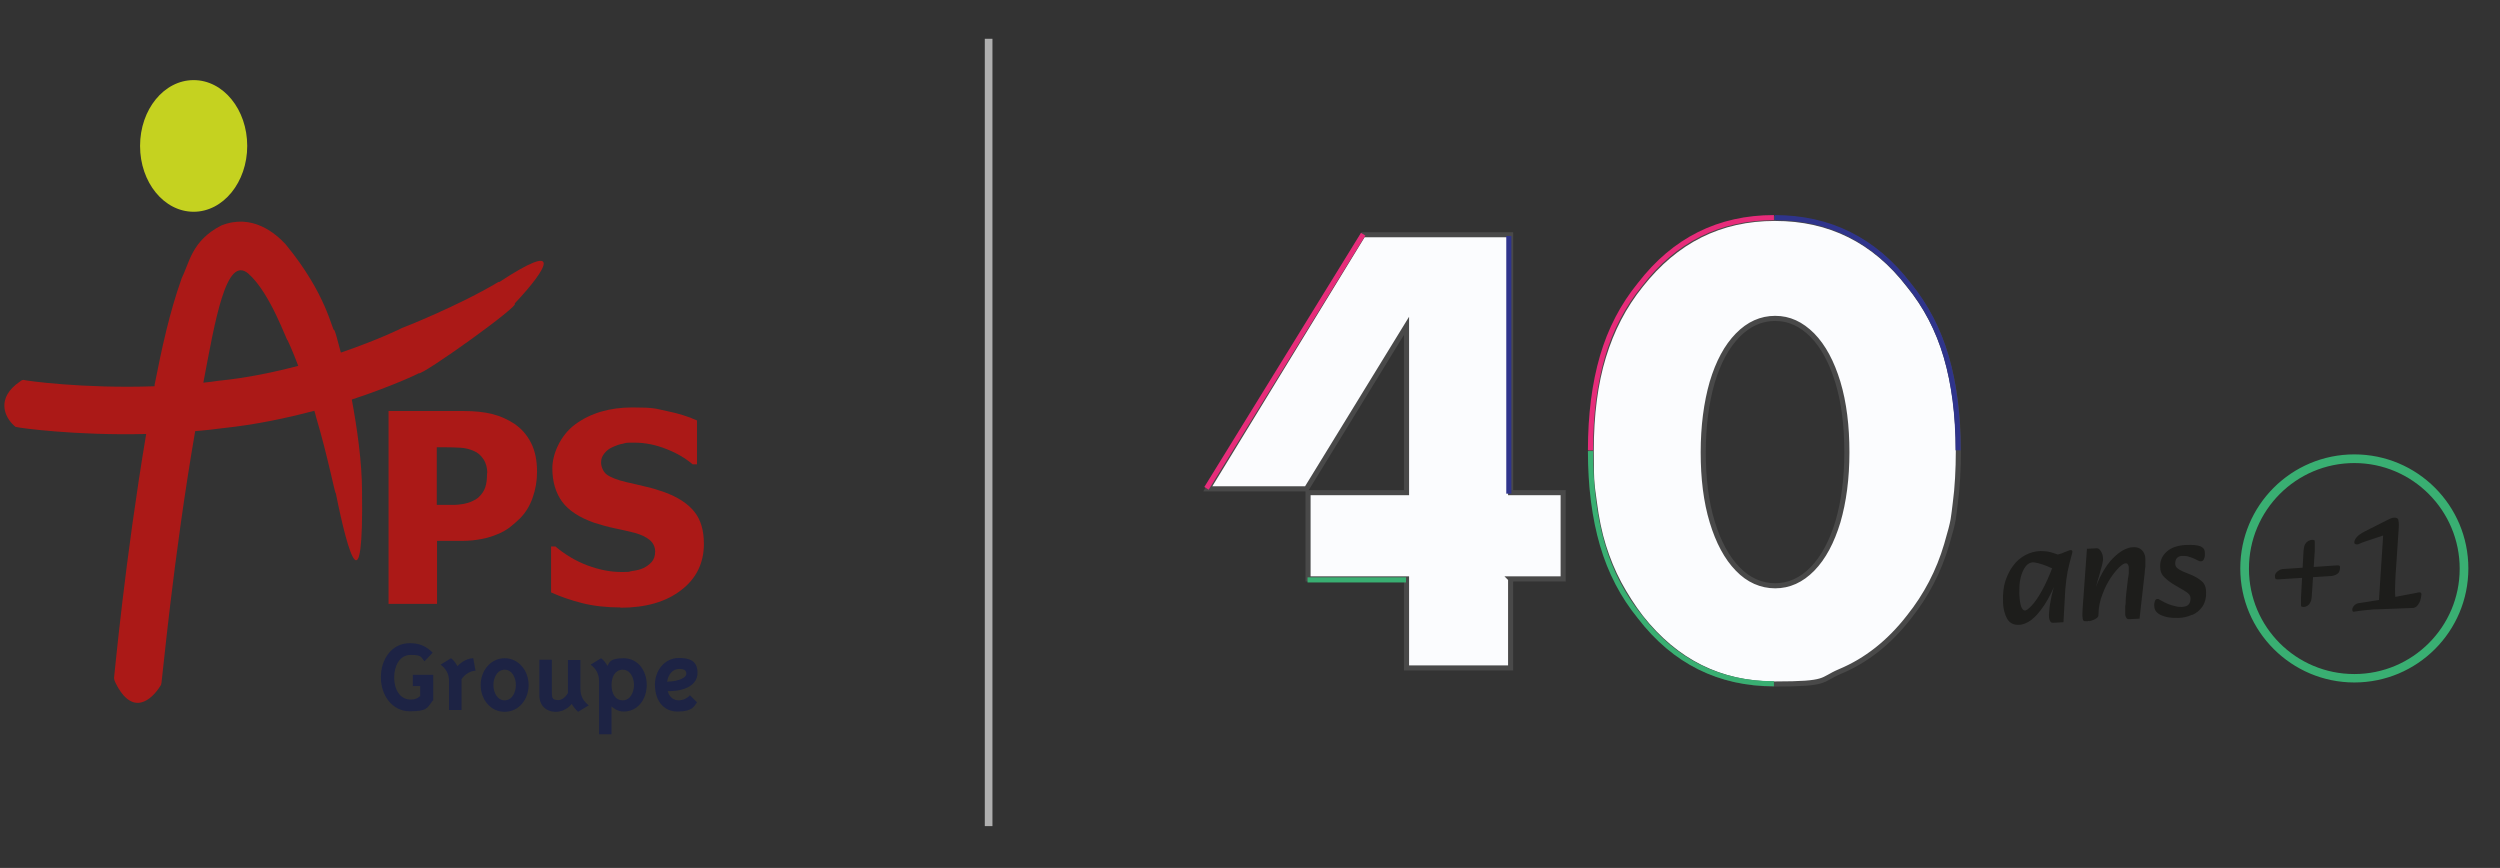 <?xml version="1.0" encoding="UTF-8"?>
<svg id="Calque_1" xmlns="http://www.w3.org/2000/svg" version="1.1" xmlns:xlink="http://www.w3.org/1999/xlink" viewBox="0 0 979.9 340.2">
  <rect x="0" y="0" width="979.9" height="340.2" fill="#333333" stroke="none"/>
  <!-- Generator: Adobe Illustrator 30.0.0, SVG Export Plug-In . SVG Version: 2.1.1 Build 123)  -->
  <defs>
    <style>
      .st0 {
        stroke: #afafaf;
        stroke-width: 3px;
      }

      .st0, .st1, .st2, .st3, .st4 {
        fill: none;
      }

      .st0, .st5 {
        stroke-miterlimit: 10;
      }

      .st1 {
        stroke: #2f348b;
      }

      .st1, .st5, .st3, .st4 {
        stroke-width: 2px;
      }

      .st5 {
        fill: #fbfcfe;
        stroke: #494949;
      }

      .st6 {
        clip-path: url(#clippath-1);
      }

      .st7 {
        fill: #1d2344;
      }

      .st3 {
        stroke: #39af72;
      }

      .st8 {
        isolation: isolate;
      }

      .st9 {
        fill: #c5d220;
      }

      .st10 {
        fill: #1d1d1b;
      }

      .st11 {
        fill: #ab1917;
      }

      .st4 {
        stroke: #e72c7a;
      }

      .st12 {
        fill: #39af72;
      }

      .st13 {
        clip-path: url(#clippath);
      }
    </style>
    <clipPath id="clippath">
      <rect class="st2" x="-47.9" y="-32.8" width="395.9" height="395.9"/>
    </clipPath>
    <clipPath id="clippath-1">
      <rect class="st2" x="-47.9" y="-32.8" width="395.9" height="395.9"/>
    </clipPath>
  </defs>
  <g class="st8">
    <g id="Calque_11">
      <g class="st13">
        <g class="st6">
          <g>
            <path class="st11" d="M210.5,185c0,3.5-.6,6.9-1.7,10-1.1,3.2-2.7,5.8-4.8,8-1.3,1.3-2.7,2.5-4.2,3.7-1.5,1.1-3.2,2.1-5.1,2.8-1.9.8-3.9,1.4-6.1,1.8-2.2.4-4.6.7-7.3.7h-10v24.7h-19v-75.6h29.4c4.4,0,8.1.4,11.3,1.2s6,2.1,8.6,3.8c2.8,1.9,5,4.4,6.6,7.6,1.6,3.2,2.3,6.9,2.3,11.3M191,185.5c0-2.1-.5-4-1.5-5.5s-2.2-2.6-3.7-3.2c-1.8-.8-3.5-1.2-5.2-1.3-1.6-.1-3.9-.2-6.7-.2h-2.7v22.6h6.4c1.6,0,3-.2,4.2-.4,1-.2,2.1-.5,3.2-1,1.1-.5,2-1,2.6-1.6,1.3-1.2,2.2-2.6,2.6-3.9.5-1.4.7-3.2.7-5.5"/>
            <path class="st11" d="M243.4,238.1c-5.8,0-10.9-.6-15.2-1.7-4.4-1.1-8.4-2.5-12.2-4.2v-18h1.7c3.8,3.2,8,5.7,12.5,7.4,4.6,1.7,9,2.6,13.3,2.6s2.5-.1,4.3-.4c1.8-.2,3.2-.6,4.3-1.1,1.3-.6,2.4-1.4,3.3-2.4s1.4-2.4,1.4-4.1-.7-3.4-2.2-4.6c-1.5-1.2-3.3-2-5.3-2.6-2.6-.7-5.3-1.3-8.2-1.9-2.9-.6-5.7-1.4-8.2-2.2-5.9-2.1-10-4.8-12.6-8.3-2.5-3.5-3.8-7.8-3.8-13.1s3-12.8,9-17.2,13.5-6.6,22.4-6.6,9,.5,13.4,1.4,8.4,2.1,11.9,3.7v17.2h-1.7c-2.8-2.4-6.2-4.4-10.3-6-4-1.6-8.2-2.5-12.5-2.5s-3.1.1-4.5.4c-1.3.2-2.7.7-4.2,1.4-1.2.5-2.2,1.3-3.1,2.4-.9,1.1-1.3,2.2-1.3,3.6s.7,3.5,2.1,4.6c1.4,1.1,4,2.2,7.9,3.1,2.5.6,5,1.1,7.3,1.7,2.4.5,4.9,1.3,7.5,2.2,5.2,1.9,9.1,4.4,11.7,7.6,2.6,3.2,3.8,7.4,3.8,12.7,0,7.5-3,13.6-8.9,18.1-5.9,4.6-13.9,6.9-23.9,6.9"/>
            <path class="st9" d="M96.9,57.2c0,14.2-9.4,25.8-21,25.8s-21-11.5-21-25.8,9.4-25.8,21-25.8,21,11.5,21,25.8"/>
            <path class="st11" d="M195.4,110.5c-15.1,9.1-37.7,18.1-37.7,18,.1,0-9.4,4.7-24.1,9.7-1.4-5.5-2.4-8.9-2.6-8.8-.9.1-2.9-14.1-19.1-33.7-3.8-4.1-13-12.2-25.2-7.3-11.6,6-12.4,14.5-15.5,20.7-4.8,13.5-7.8,27.5-10.6,41.7v.6c-27.8,1-50.8-2.2-51.4-2.5-.4,0-1.2.4-1.3.6-9.6,6.5-6.1,14-2.4,17.3.5.5.6.6,1.1.6.8.3,23.1,3.4,50.7,2.7-8.3,49.4-12.4,94.2-12.6,95.6,0,.6.4,1.7.6,2,6.7,13.5,14.2,6.4,17.4,1.4.5-.7.5-.9.6-1.5.3-1.3,4.6-48.8,13.2-98.6,3.7-.3,7.3-.7,11-1.2,12.5-1.3,24.8-3.9,35.7-6.8.3.8.5,1.7.7,2.5,4.6,15.4,7.6,31.1,7.7,29.7,5.2,25.9,10.9,43.7,10.3-.6,0-11.3-1.9-24.6-4-36,15.8-5.2,26.3-10.2,26.2-10.3.9,1.3,40.5-27,37.6-27.3,13.5-14.3,18.9-24.8-5.9-8.5M86,149.2c-2.1.3-4.2.6-6.3.8,4.6-24.2,8.9-50.4,17.7-42.7,8.7,7.7,15.1,26.8,15.3,26,0,0,1.9,4,4.2,10.1-9.5,2.5-20,4.7-30.8,5.8"/>
            <path class="st7" d="M261.7,270.9c6.6.1,11.7-2.3,11.7-7.2s-3.4-5.8-7.3-5.8c-5.6,0-9.4,4.9-9.4,10.5s2.9,10.5,8.9,10.5,6.5-2.2,7.6-3.6l-2.8-2.8c-.8,1-2.5,2-4.4,2s-3.7-1.2-4.3-3.7M261.5,267.2c.4-2.9,2.2-5,4.7-5s2.8.9,2.8,2-2.2,2.8-7.4,3M248.5,268.5c0,2.9-1.5,6-4.4,6s-4.4-2.6-4.4-6,1.5-6,4.4-6,4.4,3.1,4.4,6M253.5,268.5c0-5.6-3.4-10.5-9.1-10.5s-5.5,1.9-6.3,3c-.5-1-1.6-2.4-2.5-3l-4.1,2.5c2.2,1.7,3.3,3.7,3.3,6.5v20.8h4.9v-10.9c.5.4,2.2,2,4.7,2,5.7,0,9.1-4.9,9.1-10.5M230.8,276.5c-2.2-1.7-3.3-3.7-3.3-6.5v-11.3h-4.9v12.9s-1.4,2.8-3.8,2.8-2.5-1-2.5-3.2v-12.6h-4.9v13.9c0,4,2.6,6.5,6.5,6.5s6.2-3.1,6.2-3.1c.3.6,1.4,2.2,2.5,3.1l4.1-2.5h0ZM202.2,268.5c0,2.9-1.5,6-4.4,6s-4.4-3.1-4.4-6,1.5-6,4.4-6,4.4,3.1,4.4,6M207.2,268.5c0-5.6-3.9-10.5-9.4-10.5s-9.4,4.9-9.4,10.5,3.8,10.5,9.4,10.5,9.4-4.9,9.4-10.5M186.4,263l-.9-5c-3.1,0-5.8,2.6-6.2,3.1-.5-.9-1.3-2.2-2.5-3.1l-4.1,2.5c2.2,1.7,3.3,3.7,3.3,6.5v11.3h4.9v-12.1c.4-.6,2.5-3.3,5.6-3.3M169.8,274.5v-10h-8v4.4h2.9v3.9c-1.1,1-2.1,1.4-3.7,1.4-4.4,0-6.5-4.2-6.5-8.6s2-8.9,6.5-8.9,3.9.9,5.4,2.5l3.2-3.4c-2.7-2.6-5.2-3.7-9-3.7-7.1,0-11.4,6.4-11.3,13.5,0,7,4.5,13.2,11.3,13.2s6.8-1.2,9.1-4.3"/>
          </g>
        </g>
      </g>
      <g>
        <path class="st5" d="M592.1,226.9h20.6v-33.8h-20.6v-101.1h-57.8l-60.9,99.6h38.7l39.2-63.9v65.4h-38.6v33.8h38.6v34.9h40.8v-34.9ZM723.9,177.3c0,10.2-1.2,19.3-3.5,27.2-2.4,7.9-5.7,14.1-10,18.5s-9.2,6.6-14.6,6.6-10.5-2.2-14.7-6.6c-4.3-4.4-7.6-10.6-10-18.5s-3.5-17-3.5-27.2,1.2-19.4,3.5-27.4c2.4-8,5.7-14.1,10-18.5,4.3-4.4,9.2-6.6,14.7-6.6s10.2,2.2,14.6,6.6c4.3,4.4,7.6,10.6,10,18.5,2.4,8,3.5,17.1,3.5,27.4M767.6,176.8c0-13.9-1.6-26.2-4.7-36.8-3.1-10.6-8-20-14.7-28.2-13.5-17.5-31-26.2-52.5-26.2s-38.8,8.7-52.6,26.2c-6.6,8.2-11.4,17.5-14.6,28-3.2,10.4-4.8,22.8-4.8,36.9s.4,13.5,1.2,20c.8,6.4,2,12.2,3.6,17.3s3.6,10,6.1,14.7c2.5,4.6,5.3,9,8.5,13.2,13.8,17.5,31.3,26.2,52.6,26.2s17.7-1.6,25.5-4.9c10.3-4.3,19.3-11.4,27-21.3,6.8-8.5,11.7-17.9,14.8-28.4s2.6-10.4,3.4-16.3,1.2-13.2,1.2-20.5"/>
        <g>
          <path class="st1" d="M767.5,176.5c0-13.9-1.6-26.2-4.7-36.8-3.1-10.6-8-20-14.7-28.2-13.5-17.5-31-26.2-52.5-26.2"/>
          <path class="st4" d="M623.4,176.5c0-13.9,1.6-26.2,4.7-36.8,3.1-10.6,8-20,14.7-28.2,13.5-17.5,31-26.2,52.5-26.2"/>
          <path class="st3" d="M623.4,176.8c0,13.9,1.6,26.2,4.7,36.8,3.1,10.6,8,20,14.7,28.2,13.5,17.5,31,26.2,52.5,26.2"/>
        </g>
        <g>
          <line class="st4" x1="472.9" y1="191.4" x2="534.3" y2="91.8"/>
          <line class="st1" x1="591.4" y1="92.5" x2="591.4" y2="193.5"/>
          <line class="st3" x1="512.5" y1="227.3" x2="551.1" y2="227.3"/>
        </g>
        <path class="st10" d="M922.7,239.7c.2,0,.8,0,1.7-.2.9-.1,2.1-.3,3.5-.4,1.4-.2,3.1-.3,4.8-.3l13-.5c.5,0,1-.2,1.5-.6.4-.4.8-.9,1.1-1.5s.5-1.2.6-1.8.2-1.1.2-1.5-.2-.7-.6-.7h-.5c-.2,0-.5.1-.9.2l-10.6,2,2.5,1.3c-.2-1.9-.3-4-.2-6.2,0-2.2.2-4.7.4-7.4l.9-13.6c.2-2.1.2-3.6,0-4.4,0-.9-.8-1.3-1.8-1.2-.3,0-.7.1-1.2.3s-.8.4-1.1.5l-9.1,4.6c-1.5.8-2.6,1.5-3.2,2.3-.6.7-.9,1.4-.9,1.9s0,.5.3.7c.2.1.4.2.8.2s.6-.1,1.2-.4c.6-.3,1.3-.5,2.1-.8l6.9-2.3-1.8,27.6,2.5-2.7-10.1,1.6c-.7,0-1.4.4-1.9.9s-.8,1.1-.8,1.7.3.9.9.8M907.3,213.7v-1.2c0-.5,0-.7-.3-.8s-.4-.1-.7-.1c-.5,0-1,.2-1.5.4-.5.3-.9.7-1.3,1.3-.3.6-.5,1.4-.6,2.5l-1,18.4v2.8c0,.4,0,.7.3.8s.5.1.9.1.8-.2,1.2-.4c.5-.3.9-.7,1.2-1.3.4-.6.5-1.3.6-2.2l1.2-18.1v-2M895.4,223c-.9,0-1.6.2-2.2.6-.5.3-.9.7-1.2,1.1-.2.4-.4.8-.3,1.2,0,.4,0,.7.2.9,0,.2.4.3.9.3l20.5-1.3c1,0,1.9-.3,2.4-.6.6-.3,1-.7,1.2-1.2s.3-1,.3-1.5,0-.5-.2-.7-.4-.2-.9-.2l-20.7,1.4ZM859.2,241.1c1.7-.8,3.1-1.9,4.1-3.4s1.5-3.4,1.4-5.6c0-1.9-.6-3.3-1.6-4.2s-2.3-1.7-3.8-2.4l-3.7-1.5c-1.1-.5-1.8-1-2.3-1.4-.5-.5-.7-1.1-.7-1.8s.2-1.6.7-2.1,1.2-.8,2.1-.8,1.7,0,2.5.3c.8.2,1.5.5,2.2.8s1.1.6,1.4.7c.2.1.4.2.7.3h.6c.5,0,.9-.4,1.1-1,.3-.6.4-1.4.3-2.4,0-1.2-.6-2-1.8-2.5-1.1-.4-2.9-.6-5.3-.5-3.4.1-6,1-7.8,2.6s-2.7,3.6-2.6,6c0,1.7.6,3.1,1.7,4.1,1,1,2.3,2,3.8,2.9l3.6,2.1c1,.6,1.7,1.1,2.1,1.5.4.5.7,1,.7,1.7,0,1-.2,1.8-.7,2.4-.5.6-1.4.9-2.6,1-.8,0-1.7,0-2.7-.3-1-.2-1.9-.5-2.9-.9-.9-.4-1.8-.8-2.6-1.3-.5-.3-.9-.5-1.1-.6h-.5c-.4,0-.7.3-.9.9-.2.6-.3,1.2-.2,1.9,0,1.5.9,2.7,2.6,3.5,1.7.8,3.9,1.2,6.8,1.1,2,0,3.8-.5,5.6-1.3M818.9,243.5c.5-.1,1-.3,1.6-.5s1-.5,1.4-.8.6-.7.6-1l.5-9.3-2.1.4,1.3-4.7c.3-.9.6-1.9.9-3.1.3-1.2.6-2.3.9-3.3.2-1,.4-1.8.3-2.3,0-1-.3-2-.8-2.8s-1-1.2-1.6-1.2l-3.9.2-1.7,23.5c0,1.6-.2,2.7,0,3.4,0,.7.2,1.2.4,1.3.2.2.6.2,1.1.2s.6,0,1.1-.2M838.6,242.6l2-17.7c0-1,.2-1.9.3-2.9v-2.8c0-1-.2-1.8-.6-2.5-.3-.7-.9-1.3-1.6-1.7-.7-.4-1.6-.6-2.8-.5-1.1,0-2.2.4-3.6,1.1-1.3.7-2.7,1.8-4.1,3.2-1.4,1.4-2.8,3.3-4.1,5.6s-2.5,5.1-3.5,8.4l1.8,8.3c.2-3,.7-5.8,1.7-8.2.9-2.5,2-4.6,3.2-6.4,1.2-1.8,2.4-3.2,3.4-4.2,1.1-1,1.9-1.5,2.4-1.5s.7.1.9.4c.2.3.4.7.4,1.3v2.1c0,.7-.2,1.4-.3,2.1l-.7,5.9c0,.7-.2,1.5-.2,2.4s0,1.8-.2,2.6v3.2c0,.5.2.9.4,1.3s.5.6,1,.6l4-.2h.2ZM808.8,243.8l.7-12.6c.2-2.6.5-4.9.9-7.1.5-2.2.9-4,1.3-5.4.4-1.4.6-2.2.6-2.4,0-.4-.2-.7-.6-.7s-.7.1-1.3.4c-.6.2-1.4.5-2.3.9-.9.3-2,.6-3.2.9l-1,8.6,1.7,1.4-1.1,4.3c-.3,1.1-.5,2.1-.7,3.2-.2,1.1-.4,2.1-.5,3.1,0,.9-.2,1.7-.2,2.4s0,1.6.3,2.3.6,1.1,1.4,1l3.9-.2h0ZM796.3,242.9c1.6-1.2,3.3-3.2,5.1-5.9s3.5-6.4,5.4-11l-1.8-4.9c-1.7,4.5-3.3,8.1-4.8,10.7-1.5,2.7-2.9,4.6-4,5.7-1.1,1.2-1.9,1.7-2.4,1.8-.7,0-1.2-.5-1.6-1.6-.4-1.1-.6-2.8-.7-4.9,0-2.4,0-4.5.5-6.3.4-1.8,1.1-3.3,1.9-4.4.8-1.1,1.8-1.6,2.8-1.7.5,0,1.3.1,2.4.4,1.1.3,2.3.7,3.5,1.2,1.3.5,2.4,1.1,3.5,1.7l1.4-6c-1-.4-2.1-.8-3.5-1.2s-2.8-.5-4.4-.5-4,.6-5.8,1.6-3.4,2.3-4.7,4.1c-1.3,1.7-2.3,3.7-3.1,6.1-.7,2.3-1,4.8-.9,7.6,0,3.1.7,5.5,1.6,7.1,1,1.7,2.5,2.5,4.6,2.4,1.6,0,3.2-.7,4.9-1.9"/>
        <path class="st12" d="M922.8,267.5c-24.6,0-44.7-20-44.7-44.7s20-44.7,44.7-44.7,44.7,20,44.7,44.7-20,44.7-44.7,44.7ZM922.8,181.5c-22.8,0-41.3,18.5-41.3,41.4s18.5,41.3,41.3,41.3,41.3-18.5,41.3-41.3-18.5-41.4-41.3-41.4h0Z"/>
      </g>
      <line class="st0" x1="387.5" y1="15.2" x2="387.5" y2="323.8"/>
    </g>
  </g>
</svg>
